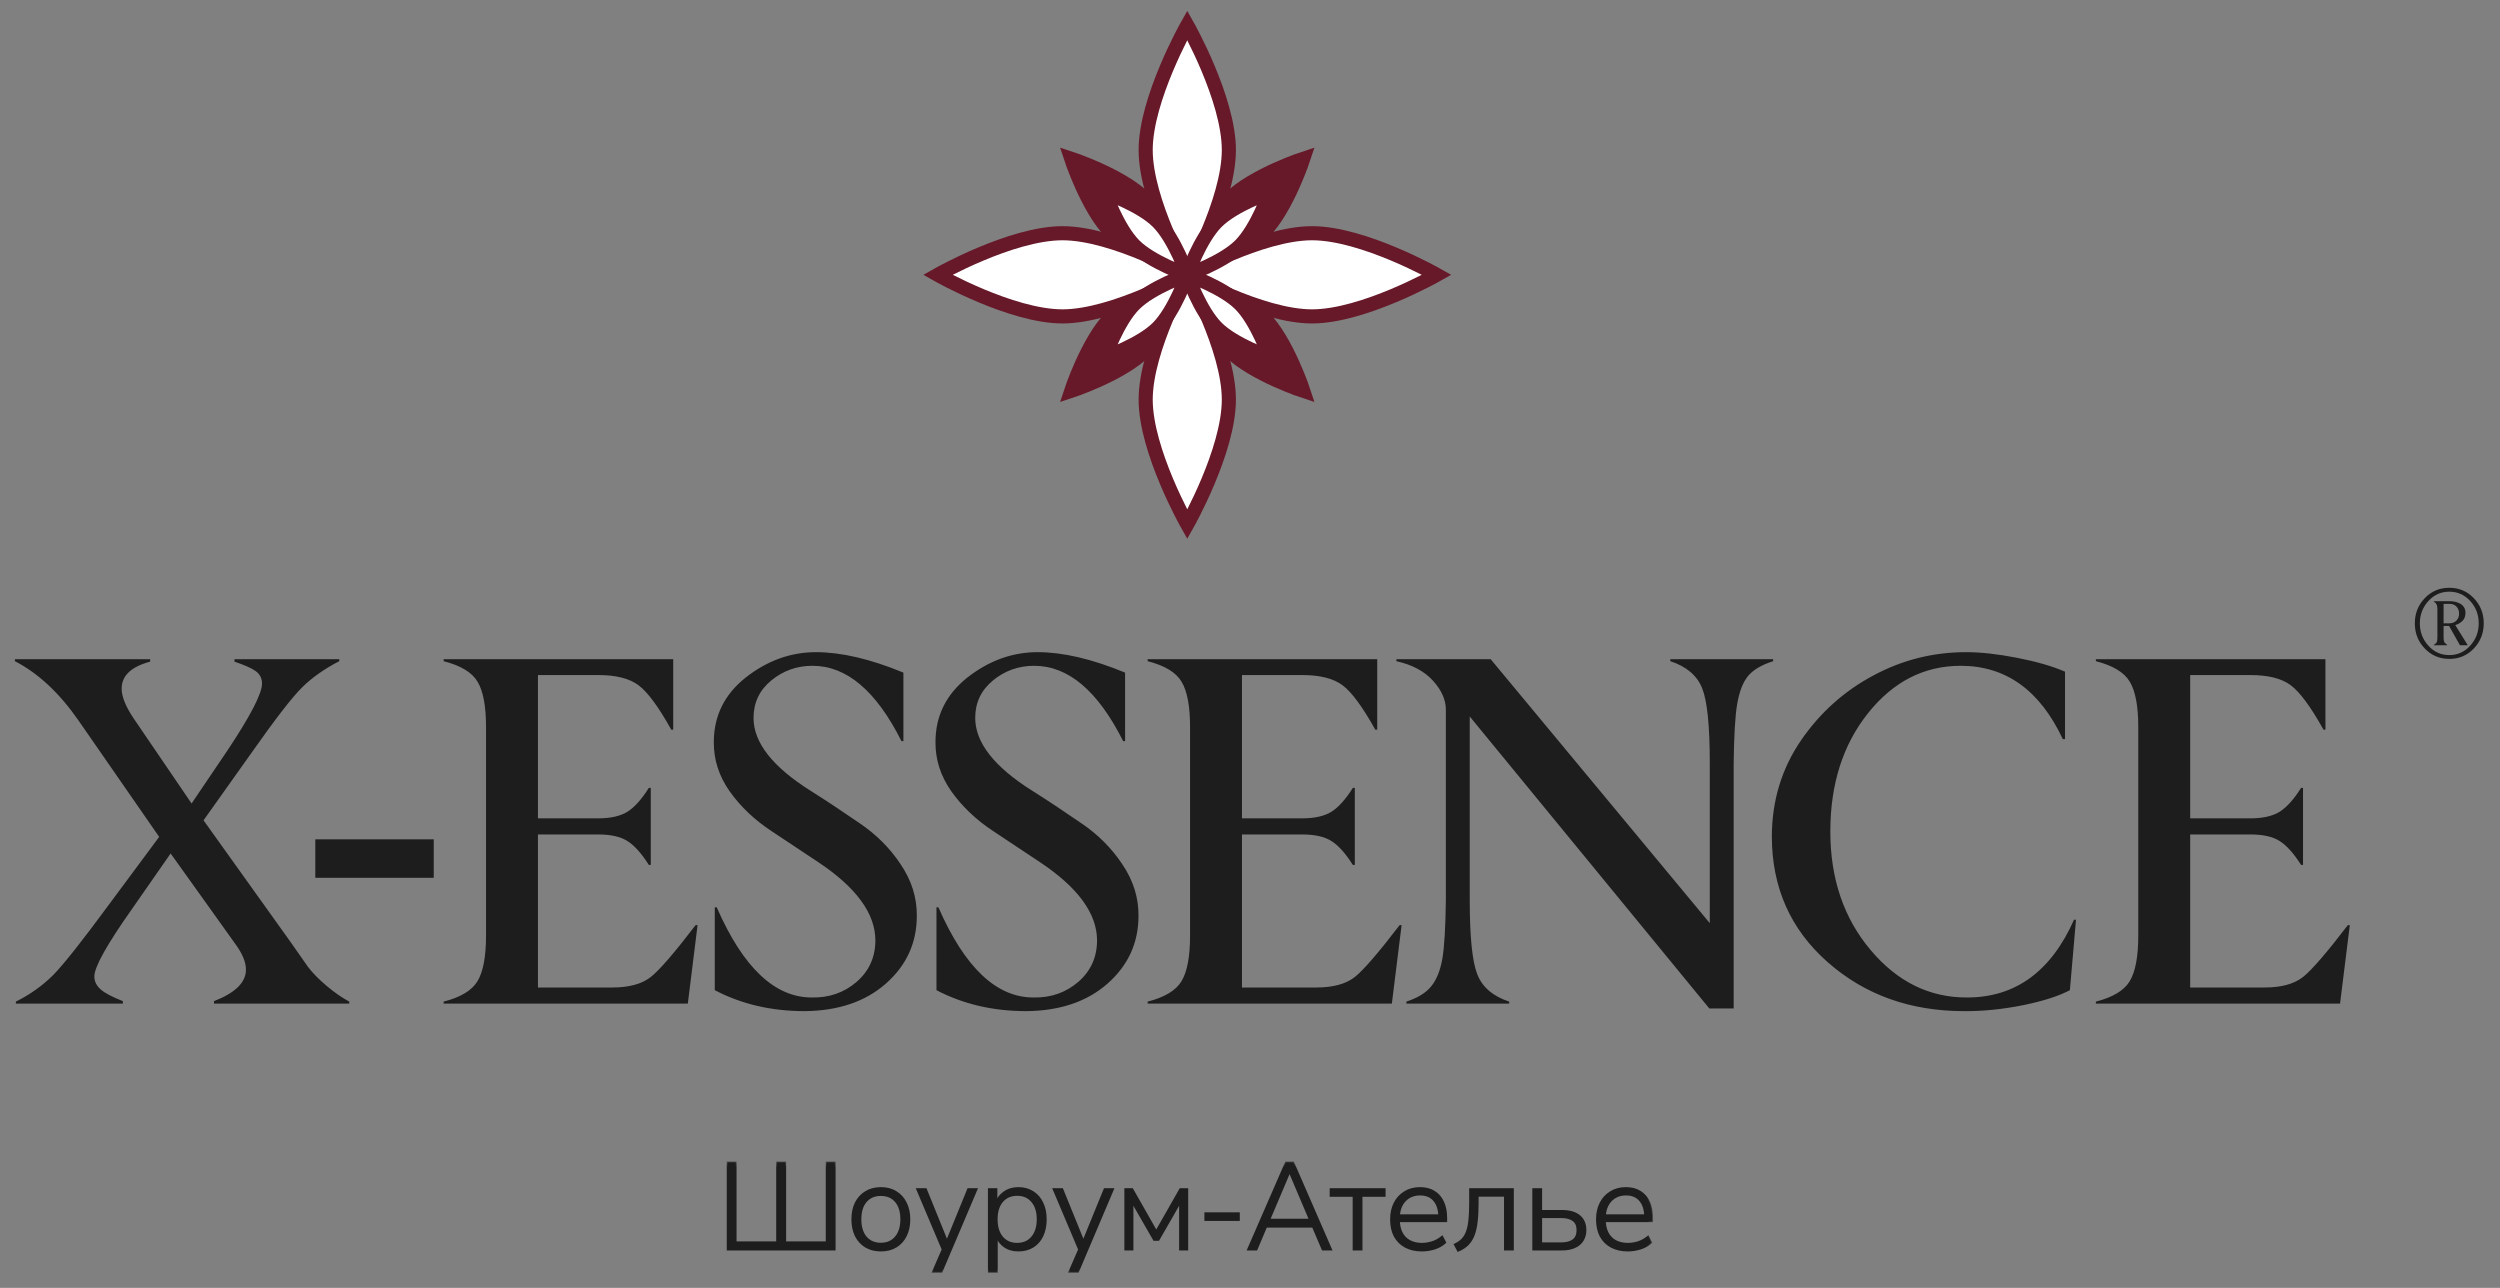 <svg width="198" height="102" viewBox="0 0 198 102" fill="none" xmlns="http://www.w3.org/2000/svg">
<rect x="0" y="0" width="198" height="102" fill="#808080" stroke="none"/>
<mask id="path-1-outside-1_1_471" maskUnits="userSpaceOnUse" x="56.928" y="91.966" width="74" height="9" fill="black">
<rect fill="white" x="56.928" y="91.966" width="74" height="9"/>
<path d="M57.629 98.966V92.063H58.265V98.388H61.545V92.063H62.191V98.388H65.471V92.063H66.108V98.966H57.629ZM69.763 99.044C69.306 99.044 68.908 98.943 68.569 98.741C68.229 98.538 67.965 98.251 67.776 97.879C67.593 97.507 67.501 97.07 67.501 96.567C67.501 96.064 67.593 95.63 67.776 95.265C67.965 94.893 68.229 94.606 68.569 94.403C68.908 94.194 69.306 94.09 69.763 94.09C70.227 94.09 70.625 94.194 70.958 94.403C71.297 94.606 71.558 94.893 71.741 95.265C71.93 95.637 72.025 96.071 72.025 96.567C72.025 97.07 71.93 97.507 71.741 97.879C71.558 98.251 71.297 98.538 70.958 98.741C70.625 98.943 70.227 99.044 69.763 99.044ZM69.763 98.496C70.259 98.496 70.651 98.326 70.938 97.987C71.232 97.641 71.379 97.168 71.379 96.567C71.379 95.966 71.235 95.496 70.948 95.157C70.661 94.818 70.266 94.648 69.763 94.648C69.267 94.648 68.872 94.818 68.579 95.157C68.291 95.496 68.148 95.966 68.148 96.567C68.148 97.168 68.291 97.641 68.579 97.987C68.872 98.326 69.267 98.496 69.763 98.496ZM73.887 100.728L74.739 98.77V99.152L72.633 94.178H73.329L75.062 98.447H74.934L76.677 94.178H77.353L74.572 100.728H73.887ZM78.314 100.728V94.178H78.921V95.314H78.872C79.002 94.935 79.224 94.638 79.538 94.423C79.851 94.201 80.223 94.09 80.654 94.09C81.091 94.09 81.473 94.194 81.799 94.403C82.126 94.606 82.377 94.893 82.553 95.265C82.736 95.63 82.828 96.064 82.828 96.567C82.828 97.063 82.739 97.5 82.563 97.879C82.387 98.251 82.136 98.538 81.809 98.741C81.483 98.943 81.098 99.044 80.654 99.044C80.223 99.044 79.854 98.936 79.547 98.721C79.241 98.506 79.025 98.215 78.901 97.85H78.95V100.728H78.314ZM80.556 98.506C81.059 98.506 81.454 98.333 81.741 97.987C82.034 97.641 82.181 97.168 82.181 96.567C82.181 95.966 82.034 95.496 81.741 95.157C81.454 94.811 81.062 94.638 80.566 94.638C80.063 94.638 79.665 94.811 79.371 95.157C79.084 95.496 78.94 95.966 78.94 96.567C78.94 97.168 79.084 97.641 79.371 97.987C79.665 98.333 80.06 98.506 80.556 98.506ZM84.692 100.728L85.544 98.77V99.152L83.439 94.178H84.134L85.867 98.447H85.739L87.482 94.178H88.158L85.377 100.728H84.692ZM89.119 98.966V94.178H89.677L91.576 97.517L93.476 94.178H94.034V98.966H93.456V95.03H93.574L91.753 98.202H91.4L89.579 95.03H89.697V98.966H89.119ZM95.459 96.626V96.087H98.122V96.626H95.459ZM98.84 98.966L101.846 92.063H102.423L105.429 98.966H104.754L103.902 96.978L104.254 97.154H100.015L100.357 96.978L99.515 98.966H98.84ZM102.12 92.846L100.475 96.724L100.24 96.596H104.019L103.794 96.724L102.149 92.846H102.12ZM107.201 98.966V94.716H105.38V94.178H109.668V94.716H107.837V98.966H107.201ZM112.615 99.044C112.113 99.044 111.679 98.946 111.313 98.75C110.947 98.555 110.663 98.274 110.461 97.908C110.265 97.536 110.167 97.092 110.167 96.577C110.167 96.087 110.262 95.656 110.451 95.284C110.641 94.912 110.908 94.622 111.254 94.413C111.6 94.198 112.002 94.09 112.459 94.09C112.909 94.09 113.288 94.188 113.594 94.383C113.908 94.579 114.143 94.853 114.299 95.206C114.462 95.558 114.544 95.98 114.544 96.469V96.724H110.628V96.244H114.172L113.986 96.4C113.986 95.839 113.855 95.402 113.594 95.088C113.333 94.769 112.958 94.609 112.468 94.609C112.122 94.609 111.822 94.69 111.568 94.853C111.32 95.01 111.127 95.229 110.99 95.51C110.859 95.79 110.794 96.12 110.794 96.498V96.567C110.794 96.985 110.866 97.337 111.009 97.624C111.153 97.912 111.362 98.13 111.636 98.28C111.91 98.431 112.237 98.506 112.615 98.506C112.889 98.506 113.16 98.463 113.428 98.378C113.702 98.293 113.966 98.147 114.221 97.938L114.466 98.408C114.237 98.617 113.957 98.776 113.624 98.888C113.291 98.992 112.955 99.044 112.615 99.044ZM115.478 99.064L115.214 98.564C115.455 98.453 115.654 98.316 115.811 98.153C115.974 97.983 116.098 97.775 116.183 97.526C116.275 97.278 116.337 96.975 116.369 96.616C116.408 96.25 116.428 95.813 116.428 95.304V94.178H119.825V98.966H119.189V94.707H117.035V95.314C117.035 95.868 117.009 96.355 116.957 96.773C116.911 97.184 116.829 97.54 116.712 97.84C116.594 98.134 116.434 98.382 116.232 98.584C116.03 98.78 115.778 98.94 115.478 99.064ZM121.429 98.966V94.178H122.065V95.901H123.691C124.304 95.901 124.771 96.035 125.091 96.303C125.411 96.57 125.571 96.946 125.571 97.429C125.571 97.742 125.496 98.016 125.346 98.251C125.202 98.48 124.99 98.656 124.709 98.78C124.435 98.904 124.096 98.966 123.691 98.966H121.429ZM122.065 98.466H123.652C124.056 98.466 124.37 98.385 124.592 98.222C124.82 98.052 124.934 97.788 124.934 97.429C124.934 97.07 124.82 96.808 124.592 96.645C124.37 96.482 124.056 96.4 123.652 96.4H122.065V98.466ZM128.923 99.044C128.421 99.044 127.987 98.946 127.621 98.75C127.256 98.555 126.972 98.274 126.769 97.908C126.573 97.536 126.475 97.092 126.475 96.577C126.475 96.087 126.57 95.656 126.759 95.284C126.949 94.912 127.216 94.622 127.562 94.413C127.908 94.198 128.31 94.09 128.767 94.09C129.217 94.09 129.596 94.188 129.902 94.383C130.216 94.579 130.451 94.853 130.607 95.206C130.771 95.558 130.852 95.98 130.852 96.469V96.724H126.936V96.244H130.48L130.294 96.4C130.294 95.839 130.163 95.402 129.902 95.088C129.641 94.769 129.266 94.609 128.776 94.609C128.43 94.609 128.13 94.69 127.876 94.853C127.628 95.01 127.435 95.229 127.298 95.51C127.167 95.79 127.102 96.12 127.102 96.498V96.567C127.102 96.985 127.174 97.337 127.318 97.624C127.461 97.912 127.67 98.13 127.944 98.28C128.218 98.431 128.545 98.506 128.923 98.506C129.197 98.506 129.468 98.463 129.736 98.378C130.01 98.293 130.274 98.147 130.529 97.938L130.774 98.408C130.545 98.617 130.265 98.776 129.932 98.888C129.599 98.992 129.263 99.044 128.923 99.044Z"/>
</mask>
<path d="M57.629 98.966V92.063H58.265V98.388H61.545V92.063H62.191V98.388H65.471V92.063H66.108V98.966H57.629ZM69.763 99.044C69.306 99.044 68.908 98.943 68.569 98.741C68.229 98.538 67.965 98.251 67.776 97.879C67.593 97.507 67.501 97.07 67.501 96.567C67.501 96.064 67.593 95.63 67.776 95.265C67.965 94.893 68.229 94.606 68.569 94.403C68.908 94.194 69.306 94.09 69.763 94.09C70.227 94.09 70.625 94.194 70.958 94.403C71.297 94.606 71.558 94.893 71.741 95.265C71.93 95.637 72.025 96.071 72.025 96.567C72.025 97.07 71.93 97.507 71.741 97.879C71.558 98.251 71.297 98.538 70.958 98.741C70.625 98.943 70.227 99.044 69.763 99.044ZM69.763 98.496C70.259 98.496 70.651 98.326 70.938 97.987C71.232 97.641 71.379 97.168 71.379 96.567C71.379 95.966 71.235 95.496 70.948 95.157C70.661 94.818 70.266 94.648 69.763 94.648C69.267 94.648 68.872 94.818 68.579 95.157C68.291 95.496 68.148 95.966 68.148 96.567C68.148 97.168 68.291 97.641 68.579 97.987C68.872 98.326 69.267 98.496 69.763 98.496ZM73.887 100.728L74.739 98.77V99.152L72.633 94.178H73.329L75.062 98.447H74.934L76.677 94.178H77.353L74.572 100.728H73.887ZM78.314 100.728V94.178H78.921V95.314H78.872C79.002 94.935 79.224 94.638 79.538 94.423C79.851 94.201 80.223 94.09 80.654 94.09C81.091 94.09 81.473 94.194 81.799 94.403C82.126 94.606 82.377 94.893 82.553 95.265C82.736 95.63 82.828 96.064 82.828 96.567C82.828 97.063 82.739 97.5 82.563 97.879C82.387 98.251 82.136 98.538 81.809 98.741C81.483 98.943 81.098 99.044 80.654 99.044C80.223 99.044 79.854 98.936 79.547 98.721C79.241 98.506 79.025 98.215 78.901 97.85H78.95V100.728H78.314ZM80.556 98.506C81.059 98.506 81.454 98.333 81.741 97.987C82.034 97.641 82.181 97.168 82.181 96.567C82.181 95.966 82.034 95.496 81.741 95.157C81.454 94.811 81.062 94.638 80.566 94.638C80.063 94.638 79.665 94.811 79.371 95.157C79.084 95.496 78.94 95.966 78.94 96.567C78.94 97.168 79.084 97.641 79.371 97.987C79.665 98.333 80.06 98.506 80.556 98.506ZM84.692 100.728L85.544 98.77V99.152L83.439 94.178H84.134L85.867 98.447H85.739L87.482 94.178H88.158L85.377 100.728H84.692ZM89.119 98.966V94.178H89.677L91.576 97.517L93.476 94.178H94.034V98.966H93.456V95.03H93.574L91.753 98.202H91.4L89.579 95.03H89.697V98.966H89.119ZM95.459 96.626V96.087H98.122V96.626H95.459ZM98.84 98.966L101.846 92.063H102.423L105.429 98.966H104.754L103.902 96.978L104.254 97.154H100.015L100.357 96.978L99.515 98.966H98.84ZM102.12 92.846L100.475 96.724L100.24 96.596H104.019L103.794 96.724L102.149 92.846H102.12ZM107.201 98.966V94.716H105.38V94.178H109.668V94.716H107.837V98.966H107.201ZM112.615 99.044C112.113 99.044 111.679 98.946 111.313 98.75C110.947 98.555 110.663 98.274 110.461 97.908C110.265 97.536 110.167 97.092 110.167 96.577C110.167 96.087 110.262 95.656 110.451 95.284C110.641 94.912 110.908 94.622 111.254 94.413C111.6 94.198 112.002 94.09 112.459 94.09C112.909 94.09 113.288 94.188 113.594 94.383C113.908 94.579 114.143 94.853 114.299 95.206C114.462 95.558 114.544 95.98 114.544 96.469V96.724H110.628V96.244H114.172L113.986 96.4C113.986 95.839 113.855 95.402 113.594 95.088C113.333 94.769 112.958 94.609 112.468 94.609C112.122 94.609 111.822 94.69 111.568 94.853C111.32 95.01 111.127 95.229 110.99 95.51C110.859 95.79 110.794 96.12 110.794 96.498V96.567C110.794 96.985 110.866 97.337 111.009 97.624C111.153 97.912 111.362 98.13 111.636 98.28C111.91 98.431 112.237 98.506 112.615 98.506C112.889 98.506 113.16 98.463 113.428 98.378C113.702 98.293 113.966 98.147 114.221 97.938L114.466 98.408C114.237 98.617 113.957 98.776 113.624 98.888C113.291 98.992 112.955 99.044 112.615 99.044ZM115.478 99.064L115.214 98.564C115.455 98.453 115.654 98.316 115.811 98.153C115.974 97.983 116.098 97.775 116.183 97.526C116.275 97.278 116.337 96.975 116.369 96.616C116.408 96.25 116.428 95.813 116.428 95.304V94.178H119.825V98.966H119.189V94.707H117.035V95.314C117.035 95.868 117.009 96.355 116.957 96.773C116.911 97.184 116.829 97.54 116.712 97.84C116.594 98.134 116.434 98.382 116.232 98.584C116.03 98.78 115.778 98.94 115.478 99.064ZM121.429 98.966V94.178H122.065V95.901H123.691C124.304 95.901 124.771 96.035 125.091 96.303C125.411 96.57 125.571 96.946 125.571 97.429C125.571 97.742 125.496 98.016 125.346 98.251C125.202 98.48 124.99 98.656 124.709 98.78C124.435 98.904 124.096 98.966 123.691 98.966H121.429ZM122.065 98.466H123.652C124.056 98.466 124.37 98.385 124.592 98.222C124.82 98.052 124.934 97.788 124.934 97.429C124.934 97.07 124.82 96.808 124.592 96.645C124.37 96.482 124.056 96.4 123.652 96.4H122.065V98.466ZM128.923 99.044C128.421 99.044 127.987 98.946 127.621 98.75C127.256 98.555 126.972 98.274 126.769 97.908C126.573 97.536 126.475 97.092 126.475 96.577C126.475 96.087 126.57 95.656 126.759 95.284C126.949 94.912 127.216 94.622 127.562 94.413C127.908 94.198 128.31 94.09 128.767 94.09C129.217 94.09 129.596 94.188 129.902 94.383C130.216 94.579 130.451 94.853 130.607 95.206C130.771 95.558 130.852 95.98 130.852 96.469V96.724H126.936V96.244H130.48L130.294 96.4C130.294 95.839 130.163 95.402 129.902 95.088C129.641 94.769 129.266 94.609 128.776 94.609C128.43 94.609 128.13 94.69 127.876 94.853C127.628 95.01 127.435 95.229 127.298 95.51C127.167 95.79 127.102 96.12 127.102 96.498V96.567C127.102 96.985 127.174 97.337 127.318 97.624C127.461 97.912 127.67 98.13 127.944 98.28C128.218 98.431 128.545 98.506 128.923 98.506C129.197 98.506 129.468 98.463 129.736 98.378C130.01 98.293 130.274 98.147 130.529 97.938L130.774 98.408C130.545 98.617 130.265 98.776 129.932 98.888C129.599 98.992 129.263 99.044 128.923 99.044Z" fill="#1D1D1D"/>
<path d="M57.629 98.966H57.559V99.036H57.629V98.966ZM57.629 92.063V91.993H57.559V92.063H57.629ZM58.265 92.063H58.335V91.993H58.265V92.063ZM58.265 98.388H58.195V98.458H58.265V98.388ZM61.545 98.388V98.458H61.615V98.388H61.545ZM61.545 92.063V91.993H61.475V92.063H61.545ZM62.191 92.063H62.261V91.993H62.191V92.063ZM62.191 98.388H62.121V98.458H62.191V98.388ZM65.471 98.388V98.458H65.541V98.388H65.471ZM65.471 92.063V91.993H65.401V92.063H65.471ZM66.108 92.063H66.178V91.993H66.108V92.063ZM66.108 98.966V99.036H66.178V98.966H66.108ZM57.698 98.966V92.063H57.559V98.966H57.698ZM57.629 92.133H58.265V91.993H57.629V92.133ZM58.195 92.063V98.388H58.335V92.063H58.195ZM58.265 98.458H61.545V98.318H58.265V98.458ZM61.615 98.388V92.063H61.475V98.388H61.615ZM61.545 92.133H62.191V91.993H61.545V92.133ZM62.121 92.063V98.388H62.261V92.063H62.121ZM62.191 98.458H65.471V98.318H62.191V98.458ZM65.541 98.388V92.063H65.401V98.388H65.541ZM65.471 92.133H66.108V91.993H65.471V92.133ZM66.038 92.063V98.966H66.178V92.063H66.038ZM66.108 98.896H57.629V99.036H66.108V98.896ZM68.569 98.741L68.533 98.801L68.533 98.801L68.569 98.741ZM67.776 97.879L67.713 97.91L67.713 97.911L67.776 97.879ZM67.776 95.265L67.713 95.233L67.713 95.234L67.776 95.265ZM68.569 94.403L68.605 94.463L68.605 94.463L68.569 94.403ZM70.958 94.403L70.921 94.462L70.922 94.463L70.958 94.403ZM71.741 95.265L71.678 95.296L71.679 95.296L71.741 95.265ZM71.741 97.879L71.679 97.847L71.678 97.848L71.741 97.879ZM70.958 98.741L70.922 98.68L70.921 98.681L70.958 98.741ZM70.938 97.987L70.885 97.941L70.885 97.942L70.938 97.987ZM70.948 95.157L71.001 95.112L71.001 95.112L70.948 95.157ZM68.579 95.157L68.526 95.111L68.525 95.112L68.579 95.157ZM68.579 97.987L68.525 98.031L68.526 98.032L68.579 97.987ZM69.763 98.974C69.317 98.974 68.932 98.876 68.605 98.681L68.533 98.801C68.885 99.01 69.296 99.114 69.763 99.114V98.974ZM68.605 98.681C68.277 98.485 68.022 98.208 67.838 97.847L67.713 97.911C67.908 98.294 68.182 98.591 68.533 98.801L68.605 98.681ZM67.838 97.848C67.661 97.487 67.572 97.061 67.572 96.567H67.432C67.432 97.078 67.525 97.526 67.713 97.91L67.838 97.848ZM67.572 96.567C67.572 96.073 67.661 95.65 67.838 95.296L67.713 95.234C67.525 95.611 67.432 96.056 67.432 96.567H67.572ZM67.838 95.296C68.022 94.936 68.277 94.658 68.605 94.463L68.533 94.343C68.182 94.553 67.908 94.85 67.713 95.233L67.838 95.296ZM68.605 94.463C68.932 94.261 69.317 94.16 69.763 94.16V94.02C69.295 94.02 68.884 94.127 68.532 94.344L68.605 94.463ZM69.763 94.16C70.216 94.16 70.601 94.262 70.921 94.462L70.995 94.344C70.649 94.127 70.237 94.02 69.763 94.02V94.16ZM70.922 94.463C71.249 94.658 71.501 94.935 71.678 95.296L71.804 95.234C71.615 94.85 71.345 94.553 70.994 94.343L70.922 94.463ZM71.679 95.296C71.862 95.657 71.955 96.08 71.955 96.567H72.095C72.095 96.062 71.999 95.617 71.803 95.233L71.679 95.296ZM71.955 96.567C71.955 97.061 71.862 97.487 71.679 97.847L71.803 97.911C71.999 97.527 72.095 97.078 72.095 96.567H71.955ZM71.678 97.848C71.501 98.209 71.249 98.486 70.922 98.681L70.994 98.801C71.345 98.591 71.615 98.293 71.804 97.91L71.678 97.848ZM70.921 98.681C70.602 98.875 70.216 98.974 69.763 98.974V99.114C70.237 99.114 70.648 99.011 70.994 98.8L70.921 98.681ZM69.763 98.566C70.277 98.566 70.689 98.389 70.992 98.032L70.885 97.942C70.613 98.263 70.242 98.426 69.763 98.426V98.566ZM70.992 98.032C71.299 97.67 71.449 97.179 71.449 96.567H71.309C71.309 97.156 71.165 97.612 70.885 97.941L70.992 98.032ZM71.449 96.567C71.449 95.956 71.303 95.468 71.001 95.112L70.895 95.202C71.168 95.525 71.309 95.977 71.309 96.567H71.449ZM71.001 95.112C70.699 94.755 70.284 94.578 69.763 94.578V94.718C70.248 94.718 70.623 94.881 70.895 95.202L71.001 95.112ZM69.763 94.578C69.249 94.578 68.834 94.755 68.526 95.111L68.632 95.203C68.91 94.88 69.285 94.718 69.763 94.718V94.578ZM68.525 95.112C68.224 95.468 68.078 95.956 68.078 96.567H68.218C68.218 95.977 68.359 95.525 68.632 95.202L68.525 95.112ZM68.078 96.567C68.078 97.178 68.224 97.669 68.525 98.031L68.632 97.942C68.359 97.612 68.218 97.157 68.218 96.567H68.078ZM68.526 98.032C68.834 98.389 69.249 98.566 69.763 98.566V98.426C69.285 98.426 68.91 98.263 68.632 97.941L68.526 98.032ZM73.887 100.728L73.823 100.7L73.78 100.798H73.887V100.728ZM74.739 98.77H74.808L74.674 98.742L74.739 98.77ZM74.739 99.152L74.674 99.179L74.808 99.152H74.739ZM72.633 94.178V94.108H72.528L72.569 94.205L72.633 94.178ZM73.329 94.178L73.393 94.152L73.376 94.108H73.329V94.178ZM75.062 98.447V98.517H75.165L75.126 98.421L75.062 98.447ZM74.934 98.447L74.87 98.421L74.83 98.517H74.934V98.447ZM76.677 94.178V94.108H76.63L76.612 94.151L76.677 94.178ZM77.353 94.178L77.417 94.205L77.458 94.108H77.353V94.178ZM74.572 100.728V100.798H74.618L74.636 100.756L74.572 100.728ZM73.951 100.756L74.803 98.798L74.674 98.742L73.823 100.7L73.951 100.756ZM74.668 98.77V99.152H74.808V98.77H74.668ZM74.803 99.125L72.698 94.151L72.569 94.205L74.674 99.179L74.803 99.125ZM72.633 94.248H73.329V94.108H72.633V94.248ZM73.264 94.204L74.997 98.473L75.126 98.421L73.393 94.152L73.264 94.204ZM75.062 98.377H74.934V98.517H75.062V98.377ZM74.999 98.473L76.742 94.204L76.612 94.151L74.87 98.421L74.999 98.473ZM76.677 94.248H77.353V94.108H76.677V94.248ZM77.288 94.151L74.508 100.701L74.636 100.756L77.417 94.205L77.288 94.151ZM74.572 100.658H73.887V100.798H74.572V100.658ZM78.314 100.728H78.244V100.798H78.314V100.728ZM78.314 94.178V94.108H78.244V94.178H78.314ZM78.921 94.178H78.991V94.108H78.921V94.178ZM78.921 95.314V95.384H78.991V95.314H78.921ZM78.872 95.314L78.806 95.291L78.774 95.384H78.872V95.314ZM79.538 94.423L79.577 94.48L79.578 94.48L79.538 94.423ZM81.799 94.403L81.762 94.462L81.763 94.463L81.799 94.403ZM82.553 95.265L82.49 95.295L82.491 95.296L82.553 95.265ZM82.563 97.879L82.626 97.909L82.626 97.909L82.563 97.879ZM81.809 98.741L81.846 98.8L81.846 98.8L81.809 98.741ZM79.547 98.721L79.507 98.778L79.547 98.721ZM78.901 97.85V97.78H78.804L78.835 97.872L78.901 97.85ZM78.95 97.85H79.02V97.78H78.95V97.85ZM78.95 100.728V100.798H79.02V100.728H78.95ZM81.741 97.987L81.687 97.941L81.687 97.942L81.741 97.987ZM81.741 95.157L81.687 95.202L81.688 95.203L81.741 95.157ZM79.371 95.157L79.318 95.112L79.318 95.112L79.371 95.157ZM79.371 97.987L79.317 98.031L79.318 98.032L79.371 97.987ZM78.384 100.728V94.178H78.244V100.728H78.384ZM78.314 94.248H78.921V94.108H78.314V94.248ZM78.851 94.178V95.314H78.991V94.178H78.851ZM78.921 95.244H78.872V95.384H78.921V95.244ZM78.938 95.337C79.064 94.971 79.277 94.687 79.577 94.48L79.498 94.365C79.172 94.589 78.941 94.899 78.806 95.291L78.938 95.337ZM79.578 94.48C79.878 94.267 80.236 94.16 80.654 94.16V94.02C80.21 94.02 79.824 94.134 79.497 94.366L79.578 94.48ZM80.654 94.16C81.08 94.16 81.448 94.261 81.762 94.462L81.837 94.344C81.498 94.127 81.103 94.02 80.654 94.02V94.16ZM81.763 94.463C82.077 94.657 82.319 94.934 82.49 95.295L82.617 95.235C82.435 94.852 82.175 94.554 81.836 94.344L81.763 94.463ZM82.491 95.296C82.668 95.65 82.758 96.073 82.758 96.567H82.897C82.897 96.056 82.805 95.611 82.616 95.234L82.491 95.296ZM82.758 96.567C82.758 97.055 82.671 97.482 82.5 97.85L82.626 97.909C82.808 97.519 82.897 97.071 82.897 96.567H82.758ZM82.5 97.849C82.329 98.21 82.087 98.486 81.772 98.681L81.846 98.8C82.185 98.59 82.445 98.292 82.626 97.909L82.5 97.849ZM81.772 98.681C81.459 98.876 81.087 98.974 80.654 98.974V99.114C81.109 99.114 81.507 99.01 81.846 98.8L81.772 98.681ZM80.654 98.974C80.235 98.974 79.881 98.87 79.588 98.664L79.507 98.778C79.828 99.003 80.211 99.114 80.654 99.114V98.974ZM79.588 98.664C79.293 98.457 79.087 98.179 78.968 97.827L78.835 97.872C78.964 98.251 79.188 98.554 79.507 98.778L79.588 98.664ZM78.901 97.92H78.95V97.78H78.901V97.92ZM78.88 97.85V100.728H79.02V97.85H78.88ZM78.95 100.658H78.314V100.798H78.95V100.658ZM80.556 98.576C81.077 98.576 81.492 98.395 81.794 98.031L81.687 97.942C81.415 98.27 81.04 98.436 80.556 98.436V98.576ZM81.794 98.032C82.102 97.67 82.251 97.179 82.251 96.567H82.111C82.111 97.156 81.967 97.612 81.687 97.941L81.794 98.032ZM82.251 96.567C82.251 95.955 82.102 95.467 81.794 95.111L81.688 95.203C81.967 95.526 82.111 95.978 82.111 96.567H82.251ZM81.794 95.112C81.493 94.749 81.08 94.568 80.566 94.568V94.708C81.043 94.708 81.414 94.874 81.687 95.202L81.794 95.112ZM80.566 94.568C80.045 94.568 79.626 94.748 79.318 95.112L79.424 95.202C79.703 94.874 80.081 94.708 80.566 94.708V94.568ZM79.318 95.112C79.017 95.468 78.871 95.956 78.871 96.567H79.01C79.01 95.977 79.151 95.525 79.425 95.202L79.318 95.112ZM78.871 96.567C78.871 97.178 79.017 97.669 79.317 98.031L79.425 97.942C79.151 97.612 79.01 97.157 79.01 96.567H78.871ZM79.318 98.032C79.626 98.395 80.041 98.576 80.556 98.576V98.436C80.078 98.436 79.704 98.27 79.424 97.941L79.318 98.032ZM84.692 100.728L84.628 100.7L84.585 100.798H84.692V100.728ZM85.544 98.77H85.614L85.479 98.742L85.544 98.77ZM85.544 99.152L85.479 99.179L85.614 99.152H85.544ZM83.439 94.178V94.108H83.333L83.374 94.205L83.439 94.178ZM84.134 94.178L84.198 94.152L84.181 94.108H84.134V94.178ZM85.867 98.447V98.517H85.971L85.931 98.421L85.867 98.447ZM85.739 98.447L85.675 98.421L85.635 98.517H85.739V98.447ZM87.482 94.178V94.108H87.435L87.418 94.151L87.482 94.178ZM88.158 94.178L88.222 94.205L88.263 94.108H88.158V94.178ZM85.377 100.728V100.798H85.423L85.442 100.756L85.377 100.728ZM84.756 100.756L85.608 98.798L85.479 98.742L84.628 100.7L84.756 100.756ZM85.474 98.77V99.152H85.614V98.77H85.474ZM85.608 99.125L83.503 94.151L83.374 94.205L85.479 99.179L85.608 99.125ZM83.439 94.248H84.134V94.108H83.439V94.248ZM84.069 94.204L85.802 98.473L85.931 98.421L84.198 94.152L84.069 94.204ZM85.867 98.377H85.739V98.517H85.867V98.377ZM85.804 98.473L87.547 94.204L87.418 94.151L85.675 98.421L85.804 98.473ZM87.482 94.248H88.158V94.108H87.482V94.248ZM88.093 94.151L85.313 100.701L85.442 100.756L88.222 94.205L88.093 94.151ZM85.377 100.658H84.692V100.798H85.377V100.658ZM89.119 98.966H89.049V99.036H89.119V98.966ZM89.119 94.178V94.108H89.049V94.178H89.119ZM89.677 94.178L89.738 94.143L89.718 94.108H89.677V94.178ZM91.576 97.517L91.516 97.551L91.576 97.658L91.637 97.551L91.576 97.517ZM93.476 94.178V94.108H93.435L93.415 94.143L93.476 94.178ZM94.034 94.178H94.104V94.108H94.034V94.178ZM94.034 98.966V99.036H94.104V98.966H94.034ZM93.456 98.966H93.386V99.036H93.456V98.966ZM93.456 95.03V94.96H93.386V95.03H93.456ZM93.574 95.03L93.635 95.065L93.695 94.96H93.574V95.03ZM91.753 98.202V98.272H91.793L91.813 98.237L91.753 98.202ZM91.4 98.202L91.34 98.237L91.36 98.272H91.4V98.202ZM89.579 95.03V94.96H89.458L89.518 95.065L89.579 95.03ZM89.697 95.03H89.766V94.96H89.697V95.03ZM89.697 98.966V99.036H89.766V98.966H89.697ZM89.189 98.966V94.178H89.049V98.966H89.189ZM89.119 94.248H89.677V94.108H89.119V94.248ZM89.616 94.213L91.516 97.551L91.637 97.482L89.738 94.143L89.616 94.213ZM91.637 97.551L93.537 94.213L93.415 94.143L91.516 97.482L91.637 97.551ZM93.476 94.248H94.034V94.108H93.476V94.248ZM93.964 94.178V98.966H94.104V94.178H93.964ZM94.034 98.896H93.456V99.036H94.034V98.896ZM93.526 98.966V95.03H93.386V98.966H93.526ZM93.456 95.1H93.574V94.96H93.456V95.1ZM93.513 94.995L91.692 98.167L91.813 98.237L93.635 95.065L93.513 94.995ZM91.753 98.132H91.4V98.272H91.753V98.132ZM91.461 98.167L89.64 94.995L89.518 95.065L91.34 98.237L91.461 98.167ZM89.579 95.1H89.697V94.96H89.579V95.1ZM89.627 95.03V98.966H89.766V95.03H89.627ZM89.697 98.896H89.119V99.036H89.697V98.896ZM95.459 96.626H95.389V96.696H95.459V96.626ZM95.459 96.087V96.017H95.389V96.087H95.459ZM98.122 96.087H98.192V96.017H98.122V96.087ZM98.122 96.626V96.696H98.192V96.626H98.122ZM95.529 96.626V96.087H95.389V96.626H95.529ZM95.459 96.157H98.122V96.017H95.459V96.157ZM98.052 96.087V96.626H98.192V96.087H98.052ZM98.122 96.556H95.459V96.696H98.122V96.556ZM98.84 98.966L98.776 98.938L98.733 99.036H98.84V98.966ZM101.846 92.063V91.993H101.8L101.782 92.035L101.846 92.063ZM102.423 92.063L102.487 92.035L102.469 91.993H102.423V92.063ZM105.429 98.966V99.036H105.536L105.493 98.938L105.429 98.966ZM104.754 98.966L104.689 98.993L104.708 99.036H104.754V98.966ZM103.902 96.978L103.933 96.916L103.762 96.83L103.838 97.006L103.902 96.978ZM104.254 97.154V97.224L104.286 97.092L104.254 97.154ZM100.015 97.154L99.983 97.092L100.015 97.224V97.154ZM100.357 96.978L100.422 97.005L100.497 96.828L100.325 96.916L100.357 96.978ZM99.515 98.966V99.036H99.562L99.58 98.993L99.515 98.966ZM102.12 92.846V92.776H102.074L102.055 92.819L102.12 92.846ZM100.475 96.724L100.442 96.785L100.509 96.822L100.539 96.751L100.475 96.724ZM100.24 96.596V96.526L100.207 96.658L100.24 96.596ZM104.019 96.596L104.054 96.657L104.285 96.526H104.019V96.596ZM103.794 96.724L103.73 96.751L103.76 96.823L103.829 96.784L103.794 96.724ZM102.149 92.846L102.214 92.819L102.195 92.776H102.149V92.846ZM98.904 98.994L101.91 92.091L101.782 92.035L98.776 98.938L98.904 98.994ZM101.846 92.133H102.423V91.993H101.846V92.133ZM102.359 92.091L105.365 98.994L105.493 98.938L102.487 92.035L102.359 92.091ZM105.429 98.896H104.754V99.036H105.429V98.896ZM104.818 98.938L103.966 96.951L103.838 97.006L104.689 98.993L104.818 98.938ZM103.871 97.041L104.223 97.217L104.286 97.092L103.933 96.916L103.871 97.041ZM104.254 97.085H100.015V97.224H104.254V97.085ZM100.047 97.217L100.389 97.04L100.325 96.916L99.983 97.092L100.047 97.217ZM100.293 96.951L99.451 98.939L99.58 98.993L100.422 97.005L100.293 96.951ZM99.515 98.896H98.84V99.036H99.515V98.896ZM102.055 92.819L100.411 96.696L100.539 96.751L102.184 92.874L102.055 92.819ZM100.508 96.662L100.273 96.535L100.207 96.658L100.442 96.785L100.508 96.662ZM100.24 96.666H104.019V96.526H100.24V96.666ZM103.985 96.535L103.76 96.663L103.829 96.784L104.054 96.657L103.985 96.535ZM103.858 96.696L102.214 92.819L102.085 92.874L103.73 96.751L103.858 96.696ZM102.149 92.776H102.12V92.916H102.149V92.776ZM107.201 98.966H107.131V99.036H107.201V98.966ZM107.201 94.716H107.271V94.647H107.201V94.716ZM105.38 94.716H105.31V94.786H105.38V94.716ZM105.38 94.178V94.108H105.31V94.178H105.38ZM109.668 94.178H109.738V94.108H109.668V94.178ZM109.668 94.716V94.786H109.738V94.716H109.668ZM107.837 94.716V94.647H107.767V94.716H107.837ZM107.837 98.966V99.036H107.907V98.966H107.837ZM107.271 98.966V94.716H107.131V98.966H107.271ZM107.201 94.647H105.38V94.786H107.201V94.647ZM105.45 94.716V94.178H105.31V94.716H105.45ZM105.38 94.248H109.668V94.108H105.38V94.248ZM109.598 94.178V94.716H109.738V94.178H109.598ZM109.668 94.647H107.837V94.786H109.668V94.647ZM107.767 94.716V98.966H107.907V94.716H107.767ZM107.837 98.896H107.201V99.036H107.837V98.896ZM111.313 98.75L111.28 98.812L111.28 98.812L111.313 98.75ZM110.461 97.908L110.399 97.941L110.4 97.942L110.461 97.908ZM111.254 94.413L111.29 94.473L111.291 94.472L111.254 94.413ZM113.594 94.383L113.557 94.442L113.557 94.443L113.594 94.383ZM114.299 95.206L114.235 95.234L114.236 95.235L114.299 95.206ZM114.544 96.724V96.794H114.614V96.724H114.544ZM110.628 96.724H110.558V96.794H110.628V96.724ZM110.628 96.244V96.174H110.558V96.244H110.628ZM114.172 96.244L114.217 96.297L114.364 96.174H114.172V96.244ZM113.986 96.4H113.916V96.551L114.031 96.454L113.986 96.4ZM113.594 95.088L113.54 95.133L113.541 95.133L113.594 95.088ZM111.568 94.853L111.605 94.913L111.605 94.912L111.568 94.853ZM110.99 95.51L110.927 95.479L110.926 95.48L110.99 95.51ZM111.009 97.624L110.947 97.656L110.947 97.656L111.009 97.624ZM111.636 98.28L111.602 98.342L111.602 98.342L111.636 98.28ZM113.428 98.378L113.407 98.311L113.407 98.312L113.428 98.378ZM114.221 97.938L114.283 97.905L114.243 97.829L114.177 97.884L114.221 97.938ZM114.466 98.408L114.513 98.459L114.553 98.423L114.528 98.375L114.466 98.408ZM113.624 98.888L113.645 98.954L113.646 98.954L113.624 98.888ZM112.615 98.974C112.122 98.974 111.699 98.878 111.346 98.689L111.28 98.812C111.658 99.014 112.103 99.114 112.615 99.114V98.974ZM111.346 98.689C110.992 98.499 110.718 98.228 110.522 97.874L110.4 97.942C110.609 98.32 110.902 98.61 111.28 98.812L111.346 98.689ZM110.523 97.876C110.334 97.516 110.237 97.084 110.237 96.577H110.097C110.097 97.101 110.197 97.557 110.399 97.941L110.523 97.876ZM110.237 96.577C110.237 96.096 110.33 95.677 110.514 95.316L110.389 95.253C110.194 95.636 110.097 96.078 110.097 96.577H110.237ZM110.514 95.316C110.697 94.955 110.956 94.675 111.29 94.473L111.218 94.353C110.861 94.569 110.584 94.869 110.389 95.253L110.514 95.316ZM111.291 94.472C111.625 94.265 112.013 94.16 112.459 94.16V94.02C111.99 94.02 111.576 94.13 111.217 94.353L111.291 94.472ZM112.459 94.16C112.899 94.16 113.264 94.255 113.557 94.442L113.632 94.325C113.312 94.12 112.919 94.02 112.459 94.02V94.16ZM113.557 94.443C113.858 94.631 114.084 94.894 114.235 95.234L114.363 95.178C114.201 94.813 113.957 94.528 113.631 94.324L113.557 94.443ZM114.236 95.235C114.394 95.577 114.474 95.987 114.474 96.469H114.614C114.614 95.972 114.531 95.54 114.363 95.177L114.236 95.235ZM114.474 96.469V96.724H114.614V96.469H114.474ZM114.544 96.654H110.628V96.794H114.544V96.654ZM110.698 96.724V96.244H110.558V96.724H110.698ZM110.628 96.314H114.172V96.174H110.628V96.314ZM114.127 96.19L113.941 96.347L114.031 96.454L114.217 96.297L114.127 96.19ZM114.056 96.4C114.056 95.829 113.923 95.374 113.648 95.044L113.541 95.133C113.788 95.43 113.916 95.849 113.916 96.4H114.056ZM113.649 95.044C113.372 94.705 112.975 94.539 112.468 94.539V94.679C112.941 94.679 113.295 94.832 113.54 95.133L113.649 95.044ZM112.468 94.539C112.111 94.539 111.797 94.623 111.53 94.795L111.605 94.912C111.847 94.757 112.134 94.679 112.468 94.679V94.539ZM111.53 94.794C111.27 94.958 111.069 95.187 110.927 95.479L111.053 95.54C111.184 95.27 111.369 95.062 111.605 94.913L111.53 94.794ZM110.926 95.48C110.791 95.772 110.724 96.112 110.724 96.498H110.864C110.864 96.128 110.928 95.809 111.053 95.539L110.926 95.48ZM110.724 96.498V96.567H110.864V96.498H110.724ZM110.724 96.567C110.724 96.992 110.797 97.356 110.947 97.656L111.072 97.593C110.934 97.318 110.864 96.977 110.864 96.567H110.724ZM110.947 97.656C111.097 97.955 111.315 98.185 111.602 98.342L111.67 98.219C111.408 98.076 111.209 97.868 111.072 97.593L110.947 97.656ZM111.602 98.342C111.889 98.499 112.227 98.576 112.615 98.576V98.436C112.246 98.436 111.932 98.362 111.67 98.219L111.602 98.342ZM112.615 98.576C112.897 98.576 113.175 98.532 113.449 98.445L113.407 98.312C113.146 98.394 112.882 98.436 112.615 98.436V98.576ZM113.449 98.445C113.733 98.357 114.005 98.206 114.265 97.992L114.177 97.884C113.928 98.088 113.672 98.23 113.407 98.311L113.449 98.445ZM114.159 97.97L114.404 98.44L114.528 98.375L114.283 97.905L114.159 97.97ZM114.419 98.356C114.198 98.558 113.926 98.713 113.602 98.821L113.646 98.954C113.987 98.84 114.276 98.676 114.513 98.459L114.419 98.356ZM113.603 98.821C113.276 98.923 112.947 98.974 112.615 98.974V99.114C112.962 99.114 113.305 99.061 113.645 98.954L113.603 98.821ZM115.478 99.064L115.416 99.097L115.446 99.153L115.505 99.128L115.478 99.064ZM115.214 98.564L115.185 98.501L115.117 98.532L115.152 98.597L115.214 98.564ZM115.811 98.153L115.761 98.105L115.761 98.105L115.811 98.153ZM116.183 97.526L116.118 97.502L116.117 97.504L116.183 97.526ZM116.369 96.616L116.3 96.609L116.3 96.61L116.369 96.616ZM116.428 94.178V94.108H116.358V94.178H116.428ZM119.825 94.178H119.895V94.108H119.825V94.178ZM119.825 98.966V99.036H119.895V98.966H119.825ZM119.189 98.966H119.119V99.036H119.189V98.966ZM119.189 94.707H119.259V94.637H119.189V94.707ZM117.035 94.707V94.637H116.965V94.707H117.035ZM116.957 96.773L116.887 96.764L116.887 96.765L116.957 96.773ZM116.712 97.84L116.777 97.866L116.777 97.865L116.712 97.84ZM116.232 98.584L116.281 98.634L116.282 98.633L116.232 98.584ZM115.54 99.031L115.276 98.532L115.152 98.597L115.416 99.097L115.54 99.031ZM115.243 98.628C115.491 98.514 115.698 98.372 115.862 98.202L115.761 98.105C115.611 98.261 115.42 98.393 115.185 98.501L115.243 98.628ZM115.862 98.202C116.033 98.024 116.162 97.806 116.249 97.549L116.117 97.504C116.035 97.743 115.916 97.943 115.761 98.105L115.862 98.202ZM116.249 97.551C116.343 97.295 116.406 96.985 116.439 96.622L116.3 96.61C116.267 96.965 116.206 97.262 116.118 97.502L116.249 97.551ZM116.439 96.623C116.478 96.255 116.498 95.815 116.498 95.304H116.358C116.358 95.811 116.338 96.246 116.3 96.609L116.439 96.623ZM116.498 95.304V94.178H116.358V95.304H116.498ZM116.428 94.248H119.825V94.108H116.428V94.248ZM119.756 94.178V98.966H119.895V94.178H119.756ZM119.825 98.896H119.189V99.036H119.825V98.896ZM119.259 98.966V94.707H119.119V98.966H119.259ZM119.189 94.637H117.035V94.777H119.189V94.637ZM116.965 94.707V95.314H117.105V94.707H116.965ZM116.965 95.314C116.965 95.867 116.939 96.35 116.887 96.764L117.026 96.781C117.079 96.36 117.105 95.871 117.105 95.314H116.965ZM116.887 96.765C116.842 97.172 116.762 97.521 116.647 97.814L116.777 97.865C116.897 97.558 116.98 97.196 117.026 96.78L116.887 96.765ZM116.647 97.814C116.533 98.1 116.378 98.34 116.183 98.534L116.282 98.633C116.491 98.424 116.656 98.167 116.777 97.866L116.647 97.814ZM116.183 98.534C115.988 98.722 115.745 98.878 115.452 98.999L115.505 99.128C115.812 99.001 116.071 98.837 116.281 98.634L116.183 98.534ZM121.429 98.966H121.359V99.036H121.429V98.966ZM121.429 94.178V94.108H121.359V94.178H121.429ZM122.065 94.178H122.135V94.108H122.065V94.178ZM122.065 95.901H121.996V95.971H122.065V95.901ZM125.091 96.303L125.046 96.356L125.046 96.356L125.091 96.303ZM125.346 98.251L125.287 98.213L125.286 98.214L125.346 98.251ZM124.709 98.78L124.681 98.716L124.68 98.716L124.709 98.78ZM122.065 98.466H121.996V98.536H122.065V98.466ZM124.592 98.222L124.633 98.278L124.633 98.278L124.592 98.222ZM124.592 96.645L124.55 96.702L124.551 96.702L124.592 96.645ZM122.065 96.4V96.331H121.996V96.4H122.065ZM121.499 98.966V94.178H121.359V98.966H121.499ZM121.429 94.248H122.065V94.108H121.429V94.248ZM121.996 94.178V95.901H122.135V94.178H121.996ZM122.065 95.971H123.691V95.831H122.065V95.971ZM123.691 95.971C124.295 95.971 124.744 96.103 125.046 96.356L125.136 96.249C124.799 95.967 124.313 95.831 123.691 95.831V95.971ZM125.046 96.356C125.347 96.608 125.501 96.963 125.501 97.429H125.641C125.641 96.928 125.474 96.532 125.136 96.249L125.046 96.356ZM125.501 97.429C125.501 97.73 125.429 97.991 125.287 98.213L125.404 98.289C125.563 98.041 125.641 97.754 125.641 97.429H125.501ZM125.286 98.214C125.151 98.429 124.951 98.597 124.681 98.716L124.737 98.844C125.029 98.715 125.253 98.53 125.405 98.288L125.286 98.214ZM124.68 98.716C124.418 98.835 124.089 98.896 123.691 98.896V99.036C124.102 99.036 124.452 98.973 124.738 98.844L124.68 98.716ZM123.691 98.896H121.429V99.036H123.691V98.896ZM122.065 98.536H123.652V98.397H122.065V98.536ZM123.652 98.536C124.065 98.536 124.395 98.453 124.633 98.278L124.55 98.165C124.345 98.316 124.048 98.397 123.652 98.397V98.536ZM124.633 98.278C124.884 98.091 125.004 97.803 125.004 97.429H124.864C124.864 97.772 124.756 98.012 124.55 98.165L124.633 98.278ZM125.004 97.429C125.004 97.054 124.884 96.768 124.632 96.588L124.551 96.702C124.756 96.849 124.864 97.085 124.864 97.429H125.004ZM124.633 96.589C124.395 96.414 124.065 96.331 123.652 96.331V96.471C124.048 96.471 124.345 96.551 124.55 96.702L124.633 96.589ZM123.652 96.331H122.065V96.471H123.652V96.331ZM121.996 96.4V98.466H122.135V96.4H121.996ZM127.621 98.75L127.588 98.812L127.588 98.812L127.621 98.75ZM126.769 97.908L126.707 97.941L126.708 97.942L126.769 97.908ZM127.562 94.413L127.598 94.473L127.599 94.472L127.562 94.413ZM129.902 94.383L129.865 94.442L129.865 94.443L129.902 94.383ZM130.607 95.206L130.543 95.234L130.544 95.235L130.607 95.206ZM130.852 96.724V96.794H130.922V96.724H130.852ZM126.936 96.724H126.866V96.794H126.936V96.724ZM126.936 96.244V96.174H126.866V96.244H126.936ZM130.48 96.244L130.525 96.297L130.672 96.174H130.48V96.244ZM130.294 96.4H130.224V96.551L130.339 96.454L130.294 96.4ZM129.902 95.088L129.848 95.133L129.849 95.133L129.902 95.088ZM127.876 94.853L127.913 94.913L127.913 94.912L127.876 94.853ZM127.298 95.51L127.235 95.479L127.235 95.48L127.298 95.51ZM127.318 97.624L127.255 97.656L127.255 97.656L127.318 97.624ZM127.944 98.28L127.911 98.342L127.911 98.342L127.944 98.28ZM129.736 98.378L129.715 98.311L129.715 98.312L129.736 98.378ZM130.529 97.938L130.591 97.905L130.551 97.829L130.485 97.884L130.529 97.938ZM130.774 98.408L130.821 98.459L130.861 98.423L130.836 98.375L130.774 98.408ZM129.932 98.888L129.953 98.954L129.954 98.954L129.932 98.888ZM128.923 98.974C128.43 98.974 128.008 98.878 127.654 98.689L127.588 98.812C127.966 99.014 128.412 99.114 128.923 99.114V98.974ZM127.654 98.689C127.3 98.499 127.026 98.228 126.83 97.874L126.708 97.942C126.917 98.32 127.211 98.61 127.588 98.812L127.654 98.689ZM126.831 97.876C126.642 97.516 126.545 97.084 126.545 96.577H126.406C126.406 97.101 126.505 97.557 126.707 97.941L126.831 97.876ZM126.545 96.577C126.545 96.096 126.638 95.677 126.822 95.316L126.697 95.253C126.502 95.636 126.406 96.078 126.406 96.577H126.545ZM126.822 95.316C127.005 94.955 127.264 94.675 127.598 94.473L127.526 94.353C127.169 94.569 126.892 94.869 126.697 95.253L126.822 95.316ZM127.599 94.472C127.933 94.265 128.321 94.16 128.767 94.16V94.02C128.298 94.02 127.884 94.13 127.525 94.353L127.599 94.472ZM128.767 94.16C129.207 94.16 129.572 94.255 129.865 94.442L129.94 94.325C129.62 94.12 129.227 94.02 128.767 94.02V94.16ZM129.865 94.443C130.166 94.631 130.392 94.894 130.543 95.234L130.671 95.178C130.509 94.813 130.265 94.528 129.939 94.324L129.865 94.443ZM130.544 95.235C130.702 95.577 130.782 95.987 130.782 96.469H130.922C130.922 95.972 130.839 95.54 130.671 95.177L130.544 95.235ZM130.782 96.469V96.724H130.922V96.469H130.782ZM130.852 96.654H126.936V96.794H130.852V96.654ZM127.006 96.724V96.244H126.866V96.724H127.006ZM126.936 96.314H130.48V96.174H126.936V96.314ZM130.435 96.19L130.249 96.347L130.339 96.454L130.525 96.297L130.435 96.19ZM130.364 96.4C130.364 95.829 130.231 95.374 129.956 95.044L129.849 95.133C130.096 95.43 130.224 95.849 130.224 96.4H130.364ZM129.957 95.044C129.68 94.705 129.283 94.539 128.776 94.539V94.679C129.249 94.679 129.603 94.832 129.848 95.133L129.957 95.044ZM128.776 94.539C128.419 94.539 128.105 94.623 127.838 94.795L127.913 94.912C128.155 94.757 128.442 94.679 128.776 94.679V94.539ZM127.838 94.794C127.579 94.958 127.377 95.187 127.235 95.479L127.361 95.54C127.493 95.27 127.677 95.062 127.913 94.913L127.838 94.794ZM127.235 95.48C127.099 95.772 127.032 96.112 127.032 96.498H127.172C127.172 96.128 127.236 95.809 127.361 95.539L127.235 95.48ZM127.032 96.498V96.567H127.172V96.498H127.032ZM127.032 96.567C127.032 96.992 127.105 97.356 127.255 97.656L127.38 97.593C127.243 97.318 127.172 96.977 127.172 96.567H127.032ZM127.255 97.656C127.405 97.955 127.624 98.185 127.911 98.342L127.978 98.219C127.716 98.076 127.517 97.868 127.38 97.593L127.255 97.656ZM127.911 98.342C128.197 98.499 128.535 98.576 128.923 98.576V98.436C128.554 98.436 128.24 98.362 127.978 98.219L127.911 98.342ZM128.923 98.576C129.205 98.576 129.483 98.532 129.757 98.445L129.715 98.312C129.454 98.394 129.19 98.436 128.923 98.436V98.576ZM129.757 98.445C130.041 98.357 130.313 98.206 130.573 97.992L130.485 97.884C130.236 98.088 129.98 98.23 129.715 98.311L129.757 98.445ZM130.467 97.97L130.712 98.44L130.836 98.375L130.591 97.905L130.467 97.97ZM130.727 98.356C130.506 98.558 130.234 98.713 129.91 98.821L129.954 98.954C130.295 98.84 130.584 98.676 130.821 98.459L130.727 98.356ZM129.911 98.821C129.585 98.923 129.255 98.974 128.923 98.974V99.114C129.27 99.114 129.613 99.061 129.953 98.954L129.911 98.821Z" fill="#1D1D1D" mask="url(#path-1-outside-1_1_471)"/>
<path d="M27.662 79.329V79.483H16.95V79.29C18.636 78.634 19.479 77.804 19.479 76.8C19.479 76.209 19.202 75.533 18.648 74.774L13.514 67.594L10.465 71.975C8.457 74.819 7.46 76.608 7.473 77.341C7.473 77.727 7.64 78.068 7.975 78.364C8.296 78.647 8.882 78.956 9.731 79.29V79.483H1.258V79.329C2.39 78.763 3.381 78.055 4.23 77.206C5.067 76.344 6.488 74.549 8.496 71.821L12.607 66.281L6.199 57.036C4.693 54.874 3.021 53.317 1.181 52.365V52.21H11.893V52.403C10.387 52.802 9.635 53.516 9.635 54.546C9.635 55.176 9.956 55.968 10.6 56.92L15.174 63.637L18.031 59.41C19.845 56.682 20.752 54.925 20.752 54.14C20.752 53.716 20.579 53.381 20.231 53.137C19.922 52.918 19.369 52.673 18.571 52.403V52.21H26.871V52.365C25.7 52.969 24.722 53.658 23.937 54.43C23.152 55.202 21.827 56.913 19.961 59.564L16.12 64.969L23.049 74.658C23.86 75.829 24.31 76.472 24.4 76.588C24.786 77.09 25.288 77.598 25.906 78.113C26.523 78.628 27.109 79.033 27.662 79.329ZM34.352 66.474V69.524H24.972V66.474H34.352ZM54.476 79.483H35.136V79.329C36.487 78.982 37.381 78.441 37.819 77.708C38.269 76.961 38.494 75.758 38.494 74.098V57.576C38.494 55.929 38.269 54.732 37.819 53.986C37.381 53.252 36.487 52.712 35.136 52.365V52.21H53.318V57.788H53.164C52.16 55.987 51.298 54.816 50.577 54.276C49.857 53.735 48.795 53.465 47.392 53.465H42.606V64.814H47.354C48.345 64.814 49.123 64.641 49.689 64.293C50.255 63.933 50.822 63.302 51.388 62.401H51.542V68.501H51.388C50.809 67.587 50.243 66.957 49.689 66.609C49.149 66.262 48.37 66.088 47.354 66.088H42.606V78.21H48.493C49.818 78.21 50.834 77.933 51.542 77.379C52.237 76.826 53.421 75.456 55.094 73.268H55.248L54.476 79.483ZM56.611 78.422V71.859H56.765C58.85 76.633 61.365 79.014 64.312 79.001C65.676 79.027 66.853 78.615 67.844 77.766C68.835 76.903 69.331 75.803 69.331 74.465C69.318 72.342 67.812 70.283 64.814 68.288C63.373 67.336 62.125 66.506 61.069 65.799C59.744 64.924 58.65 63.881 57.788 62.672C56.939 61.462 56.521 60.163 56.534 58.773C56.534 56.701 57.377 54.996 59.062 53.658C60.773 52.32 62.627 51.651 64.621 51.651C66.628 51.651 68.938 52.191 71.55 53.272V58.696H71.396C69.401 54.719 67.053 52.731 64.351 52.731C63.115 52.731 62.028 53.117 61.089 53.889C60.15 54.662 59.68 55.652 59.68 56.862C59.68 58.818 61.198 60.748 64.235 62.652C65.38 63.373 66.654 64.216 68.057 65.181C69.395 66.082 70.489 67.175 71.338 68.462C72.2 69.736 72.625 71.094 72.612 72.535C72.612 74.671 71.795 76.46 70.161 77.901C68.539 79.329 66.397 80.056 63.733 80.082C61.095 80.082 58.721 79.528 56.611 78.422ZM74.168 78.422V71.859H74.322C76.406 76.633 78.922 79.014 81.869 79.001C83.233 79.027 84.41 78.615 85.401 77.766C86.392 76.903 86.887 75.803 86.887 74.465C86.874 72.342 85.369 70.283 82.371 68.288C80.93 67.336 79.681 66.506 78.626 65.799C77.301 64.924 76.207 63.881 75.345 62.672C74.496 61.462 74.078 60.163 74.09 58.773C74.09 56.701 74.933 54.996 76.619 53.658C78.33 52.32 80.183 51.651 82.178 51.651C84.185 51.651 86.495 52.191 89.107 53.272V58.696H88.953C86.958 54.719 84.61 52.731 81.907 52.731C80.672 52.731 79.585 53.117 78.645 53.889C77.706 54.662 77.237 55.652 77.237 56.862C77.237 58.818 78.755 60.748 81.792 62.652C82.937 63.373 84.211 64.216 85.613 65.181C86.952 66.082 88.045 67.175 88.895 68.462C89.757 69.736 90.181 71.094 90.169 72.535C90.169 74.671 89.352 76.46 87.717 77.901C86.096 79.329 83.954 80.056 81.29 80.082C78.652 80.082 76.278 79.528 74.168 78.422ZM110.235 79.483H90.894V79.329C92.245 78.982 93.14 78.441 93.577 77.708C94.028 76.961 94.253 75.758 94.253 74.098V57.576C94.253 55.929 94.028 54.732 93.577 53.986C93.14 53.252 92.245 52.712 90.894 52.365V52.21H109.076V57.788H108.922C107.918 55.987 107.056 54.816 106.336 54.276C105.615 53.735 104.553 53.465 103.151 53.465H98.364V64.814H103.112C104.103 64.814 104.882 64.641 105.448 64.293C106.014 63.933 106.58 63.302 107.146 62.401H107.301V68.501H107.146C106.567 67.587 106.001 66.957 105.448 66.609C104.907 66.262 104.129 66.088 103.112 66.088H98.364V78.21H104.251C105.576 78.21 106.593 77.933 107.301 77.379C107.996 76.826 109.179 75.456 110.852 73.268H111.007L110.235 79.483ZM137.307 60.433V79.869H135.377L116.403 56.746V71.261C116.403 74.195 116.603 76.163 117.002 77.167C117.401 78.184 118.243 78.904 119.53 79.329V79.483H111.385V79.329C112.286 79.033 112.942 78.628 113.354 78.113C113.778 77.598 114.074 76.858 114.242 75.893C114.396 74.954 114.486 73.41 114.512 71.261V56.206C114.512 55.434 114.177 54.674 113.508 53.928C112.826 53.169 111.855 52.648 110.594 52.365V52.21H118.063L135.415 73.114V60.433C135.415 57.499 135.216 55.53 134.817 54.526C134.418 53.51 133.575 52.789 132.288 52.365V52.21H140.434V52.365C139.507 52.661 138.838 53.059 138.426 53.561C138.027 54.063 137.744 54.809 137.577 55.8C137.423 56.74 137.333 58.284 137.307 60.433ZM155.558 80.082C151.286 80.082 147.683 78.788 144.75 76.202C141.816 73.616 140.342 70.309 140.33 66.281C140.33 63.425 141.108 60.864 142.665 58.599C144.171 56.424 146.069 54.726 148.359 53.504C150.649 52.268 153.101 51.651 155.713 51.651C156.871 51.651 158.209 51.798 159.728 52.094C161.259 52.39 162.533 52.757 163.549 53.195V58.541H163.376C161.561 54.668 158.865 52.731 155.288 52.731C152.393 52.731 149.948 53.98 147.954 56.476C145.959 58.972 144.962 62.099 144.962 65.856C144.962 69.588 146.024 72.715 148.147 75.237C150.27 77.759 152.818 79.014 155.79 79.001C159.612 79.001 162.436 76.948 164.264 72.844H164.418L163.935 78.422C163.06 78.885 161.844 79.278 160.287 79.599C158.627 79.934 157.051 80.095 155.558 80.082ZM185.333 79.483H165.993V79.329C167.344 78.982 168.238 78.441 168.676 77.708C169.126 76.961 169.351 75.758 169.351 74.098V57.576C169.351 55.929 169.126 54.732 168.676 53.986C168.238 53.252 167.344 52.712 165.993 52.365V52.21H184.175V57.788H184.021C183.017 55.987 182.155 54.816 181.434 54.276C180.714 53.735 179.652 53.465 178.249 53.465H173.463V64.814H178.211C179.202 64.814 179.98 64.641 180.546 64.293C181.113 63.933 181.679 63.302 182.245 62.401H182.399V68.501H182.245C181.666 67.587 181.1 66.957 180.546 66.609C180.006 66.262 179.227 66.088 178.211 66.088H173.463V78.21H179.35C180.675 78.21 181.692 77.933 182.399 77.379C183.094 76.826 184.278 75.456 185.951 73.268H186.105L185.333 79.483Z" fill="#1D1D1D"/>
<path d="M87.975 18.503C86.057 16.586 84.714 12.447 84.714 12.447C84.714 12.447 88.853 13.79 90.77 15.708C92.688 17.626 94.031 21.764 94.031 21.764C94.031 21.764 89.893 20.421 87.975 18.503Z" fill="#671929" stroke="#671929" stroke-width="0.97"/>
<path d="M97.292 27.821C95.375 25.903 94.031 21.765 94.031 21.765C94.031 21.765 98.17 23.108 100.088 25.026C102.005 26.943 103.349 31.082 103.349 31.082C103.349 31.082 99.21 29.738 97.292 27.821Z" fill="#671929" stroke="#671929" stroke-width="0.97"/>
<path d="M97.293 15.708C99.21 13.791 103.349 12.447 103.349 12.447C103.349 12.447 102.005 16.586 100.088 18.504C98.17 20.421 94.031 21.765 94.031 21.765C94.031 21.765 95.375 17.626 97.293 15.708Z" fill="#671929" stroke="#671929" stroke-width="0.97"/>
<path d="M87.975 25.026C89.893 23.108 94.031 21.765 94.031 21.765C94.031 21.765 92.688 25.903 90.77 27.821C88.853 29.739 84.714 31.082 84.714 31.082C84.714 31.082 86.058 26.944 87.975 25.026Z" fill="#671929" stroke="#671929" stroke-width="0.97"/>
<path d="M90.737 31.648C90.737 27.579 94.031 21.765 94.031 21.765C94.031 21.765 97.326 27.579 97.326 31.648C97.326 35.716 94.031 41.53 94.031 41.53C94.031 41.53 90.737 35.716 90.737 31.648Z" fill="white" stroke="#671929" stroke-width="1.119"/>
<path d="M90.737 11.882C90.737 7.814 94.031 2 94.031 2C94.031 2 97.326 7.814 97.326 11.882C97.326 15.95 94.031 21.765 94.031 21.765C94.031 21.765 90.737 15.95 90.737 11.882Z" fill="white" stroke="#671929" stroke-width="1.119"/>
<path d="M84.149 25.059C80.081 25.059 74.267 21.765 74.267 21.765C74.267 21.765 80.081 18.471 84.149 18.471C88.217 18.471 94.031 21.765 94.031 21.765C94.031 21.765 88.217 25.059 84.149 25.059Z" fill="white" stroke="#671929" stroke-width="1.119"/>
<path d="M103.914 25.059C99.846 25.059 94.031 21.765 94.031 21.765C94.031 21.765 99.846 18.471 103.914 18.471C107.982 18.471 113.796 21.765 113.796 21.765C113.796 21.765 107.982 25.059 103.914 25.059Z" fill="white" stroke="#671929" stroke-width="1.119"/>
<path d="M89.838 19.435C88.496 18.093 87.509 15.242 87.509 15.242C87.509 15.242 90.359 16.229 91.702 17.571C93.044 18.914 94.031 21.764 94.031 21.764C94.031 21.764 91.181 20.777 89.838 19.435Z" fill="white" stroke="#671929" stroke-width="1.119"/>
<path d="M96.361 25.957C95.018 24.614 94.031 21.764 94.031 21.764C94.031 21.764 96.882 22.751 98.224 24.093C99.567 25.436 100.553 28.286 100.553 28.286C100.553 28.286 97.703 27.299 96.361 25.957Z" fill="white" stroke="#671929" stroke-width="1.119"/>
<path d="M96.36 17.572C97.703 16.23 100.553 15.243 100.553 15.243C100.553 15.243 99.566 18.093 98.224 19.436C96.881 20.778 94.031 21.765 94.031 21.765C94.031 21.765 95.018 18.915 96.36 17.572Z" fill="white" stroke="#671929" stroke-width="1.119"/>
<path d="M89.839 24.095C91.181 22.752 94.031 21.765 94.031 21.765C94.031 21.765 93.044 24.616 91.702 25.958C90.36 27.3 87.509 28.287 87.509 28.287C87.509 28.287 88.496 25.437 89.839 24.095Z" fill="white" stroke="#671929" stroke-width="1.119"/>
<path d="M192.323 51.134C192.771 51.633 193.325 51.883 193.983 51.883C194.642 51.883 195.196 51.633 195.643 51.134C196.091 50.637 196.315 50.048 196.315 49.366C196.315 48.684 196.091 48.096 195.643 47.602C195.196 47.108 194.642 46.861 193.983 46.861C193.325 46.861 192.771 47.109 192.323 47.606C191.876 48.102 191.652 48.69 191.652 49.37C191.652 50.049 191.876 50.637 192.323 51.134ZM193.983 52.184C193.214 52.184 192.567 51.91 192.042 51.362C191.517 50.816 191.254 50.152 191.254 49.37C191.254 48.587 191.517 47.922 192.042 47.374C192.567 46.826 193.214 46.552 193.983 46.552C194.753 46.552 195.4 46.826 195.925 47.374C196.45 47.922 196.713 48.586 196.713 49.366C196.713 50.146 196.45 50.811 195.925 51.362C195.4 51.915 194.753 52.189 193.983 52.184ZM193.532 47.826V49.366H193.991C194.218 49.366 194.402 49.295 194.543 49.154C194.687 49.012 194.759 48.828 194.759 48.602C194.759 48.373 194.69 48.186 194.551 48.042C194.414 47.898 194.233 47.826 194.007 47.826H193.532ZM195.431 51.076V51.107H194.829L193.968 49.574H193.532V50.466C193.532 50.703 193.566 50.856 193.636 50.925C193.672 50.962 193.732 51.012 193.817 51.076V51.107H192.76V51.076C192.891 50.994 192.971 50.916 192.999 50.844C193.027 50.77 193.041 50.644 193.041 50.466V48.262C193.041 48.1 193.023 47.976 192.987 47.891C192.954 47.806 192.878 47.724 192.76 47.644V47.613H194.022C194.174 47.613 194.319 47.63 194.458 47.663C194.6 47.697 194.732 47.748 194.856 47.818C194.979 47.885 195.078 47.98 195.153 48.104C195.228 48.227 195.265 48.369 195.265 48.528C195.268 48.798 195.189 49.013 195.03 49.173C194.873 49.327 194.682 49.439 194.458 49.509L195.431 51.076Z" fill="#1D1D1D"/>
</svg>
